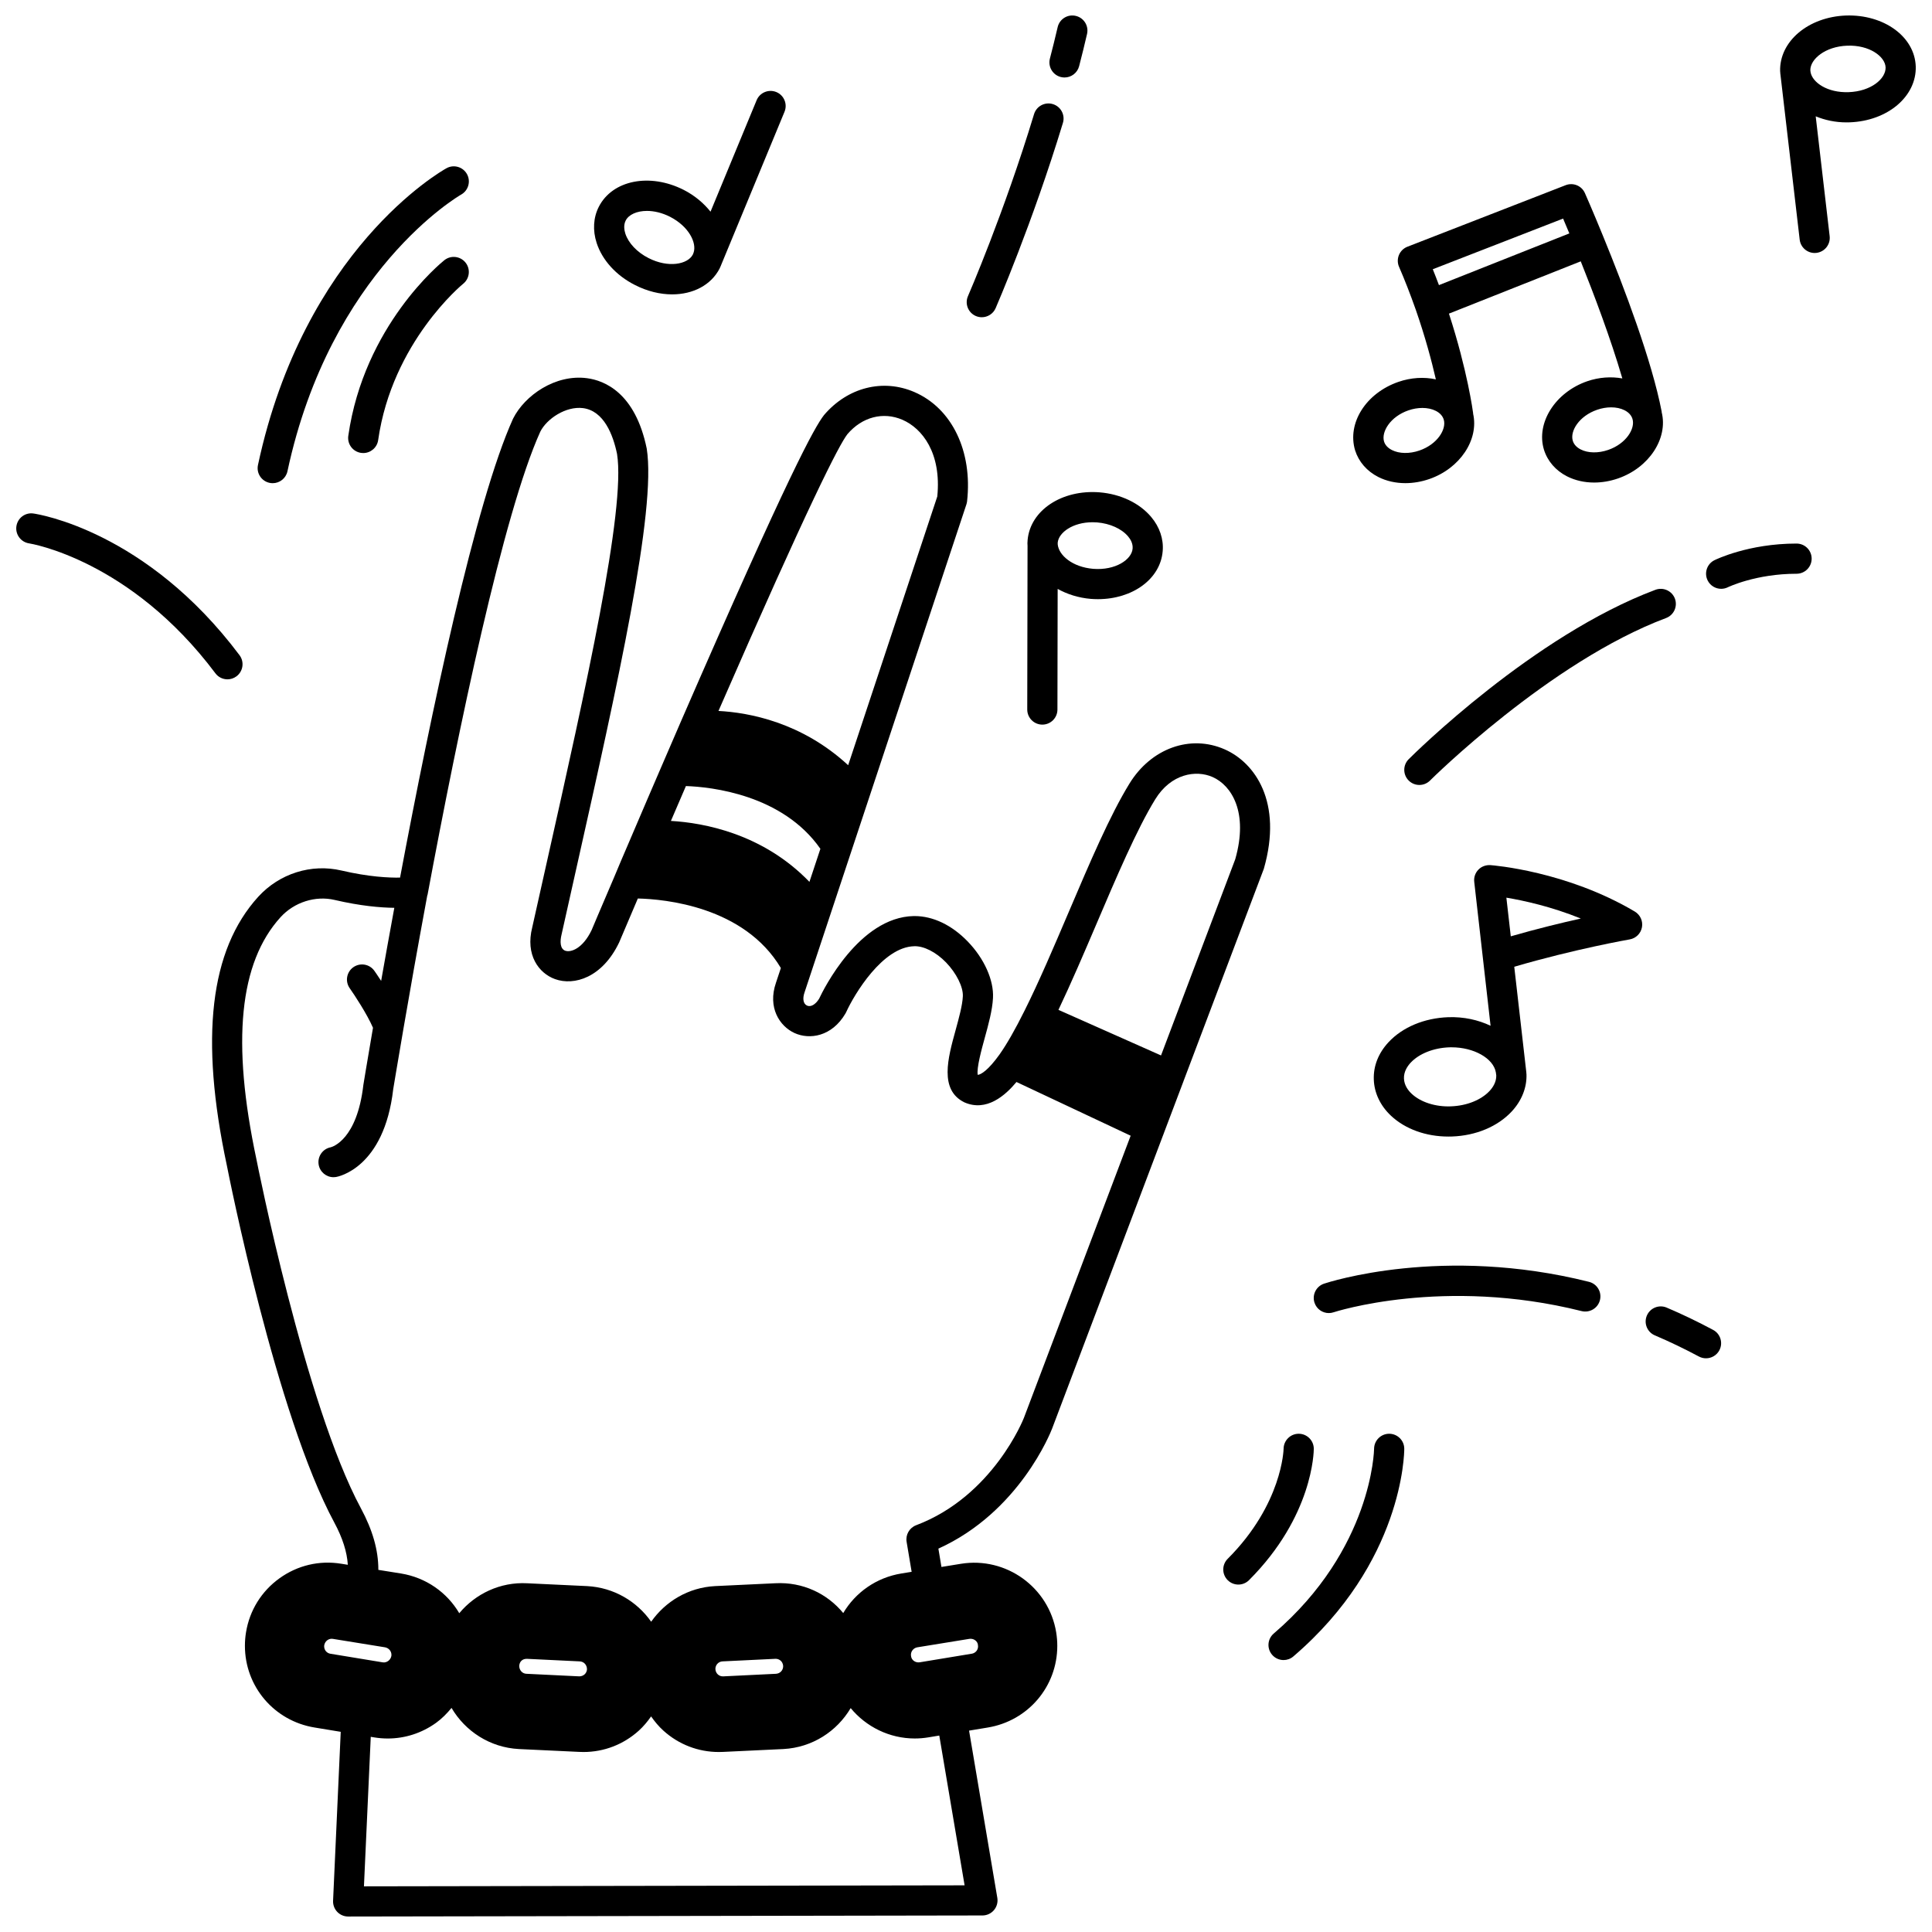 <?xml version="1.0" encoding="UTF-8"?>
<!-- Uploaded to: SVG Repo, www.svgrepo.com, Generator: SVG Repo Mixer Tools -->
<svg width="800px" height="800px" version="1.1" viewBox="144 144 512 512" xmlns="http://www.w3.org/2000/svg">
 <defs>
  <clipPath id="d">
   <path d="m200 244h281v407.9h-281z"/>
  </clipPath>
  <clipPath id="c">
   <path d="m148.09 280h60.906v45h-60.906z"/>
  </clipPath>
  <clipPath id="b">
   <path d="m422 148.09h11v16.906h-11z"/>
  </clipPath>
  <clipPath id="a">
   <path d="m615 148.09h36.902v63.906h-36.902z"/>
  </clipPath>
 </defs>
 <g clip-path="url(#d)">
  <path d="m457.59 430.7c0.016-0.035 0.008-0.07 0.023-0.109l21.316-56.355c5.09-17.742-2.406-28.133-10.367-31.645-9.121-4.016-19.492-0.289-25.234 9.051-5.184 8.422-10.512 20.922-16.152 34.164-3.848 9.023-7.82 18.355-11.648 26.008-2.477 4.984-4.648 8.793-6.629 11.613-2.984 4.18-4.918 5.348-5.785 5.426-0.363-1.754 1.051-6.883 1.832-9.719 1.004-3.637 2.043-7.402 2.207-10.688 0.242-4.699-2.324-10.426-6.699-14.945-4.211-4.352-9.188-6.734-14.066-6.734h-0.273c-14.445 0.316-23.902 19.477-25.047 21.914-0.965 1.555-2.215 2.258-3.195 1.812-0.98-0.453-1.246-1.801-0.672-3.469l42.906-129.36c0.082-0.266 0.148-0.539 0.18-0.816 1.477-13.273-4.008-24.641-13.965-28.949-8.328-3.602-17.684-1.258-23.949 6.098-2.527 3.246-9.191 15.16-37.859 81.051-1.73 3.988-3.426 7.891-5.09 11.785-2.621 6.082-5.125 11.883-7.352 17.125l-1.531 3.582c-1.414 3.293-2.719 6.328-3.824 9.012-3.664 8.551-5.934 13.918-5.93 13.926-2.379 4.961-5.539 5.988-6.992 5.473-1.395-0.504-1.426-2.504-0.969-4.328l3.891-17.402c10.945-48.832 21.281-94.961 18.672-111.34-3.039-14.82-11.223-18.051-15.828-18.656-8.367-1.105-16.492 4.527-19.598 10.73-9.969 22.031-21.676 77.629-29.945 121.62-2.922 0.055-8.223-0.176-15.516-1.875-7.992-1.879-16.434 0.781-22.074 6.961-12.797 14.09-15.516 37.387-8.32 71.152 0.527 2.688 13.082 66.098 28.473 94.652 2.242 4.16 3.387 7.871 3.594 11.219l-1.715-0.273c-5.797-0.957-11.617 0.414-16.387 3.848-4.777 3.43-7.934 8.52-8.875 14.312-0.195 1.164-0.293 2.367-0.293 3.578 0 10.809 7.766 19.914 18.465 21.66l6.926 1.141-2.027 44.77c-0.051 1.09 0.352 2.16 1.105 2.945 0.75 0.789 1.801 1.234 2.891 1.234h0.008l168.09-0.281c1.176 0 2.285-0.52 3.051-1.418 0.754-0.898 1.082-2.082 0.887-3.246l-7.488-44.32 4.91-0.812c10.703-1.746 18.469-10.852 18.469-21.66 0-1.176-0.094-2.34-0.289-3.562-1.953-11.973-13.289-20.121-25.266-18.176l-5.144 0.836-0.812-4.856c21.445-9.695 29.77-30.855 30.137-31.809l29.465-77.895c0.012-0.023 0.031-0.043 0.043-0.066 0.02-0.047 0.016-0.098 0.035-0.145l5.199-13.746c0.004-0.012 0.023-0.027 0.031-0.051zm-23.055-41.754c5.277-12.383 10.738-25.191 15.605-33.109 4.191-6.82 10.805-7.856 15.199-5.922 5.019 2.211 9.578 9.332 6.008 21.809l-19.664 51.977-27.184-12.078c3.344-7.035 6.734-14.938 10.035-22.676zm-108.76-36.633c6.688 0.223 25.594 2.246 35.637 16.629l-2.906 8.762c-12.344-12.805-28.039-15.656-36.707-16.152 1.273-2.953 2.594-6.027 3.977-9.238zm42.801-93.258c3.894-4.562 9.465-6.019 14.578-3.809 5.242 2.266 10.383 8.793 9.238 20.32l-23.621 71.223c-12.309-11.383-26.312-13.961-34.367-14.383 24.082-55.199 31.957-70.496 34.172-73.352zm-138.65 320.95c0.191-1.105 1.219-1.883 2.301-1.688l13.781 2.231c1.02 0.18 1.73 1.008 1.73 2.019 0 0.141-0.027 0.281-0.023 0.281-0.188 1.082-1.25 1.867-2.281 1.691l-13.836-2.277h-0.016c-0.984-0.16-1.676-0.969-1.676-1.973 0-0.145 0.023-0.289 0.02-0.285 0.004-0.004 0 0 0 0zm51.676 5.477c0.055-1.105 0.832-1.934 2.086-1.875l13.949 0.676c1.09 0.055 1.914 0.914 1.918 2.09-0.035 0.707-0.418 1.16-0.648 1.363-0.395 0.355-0.93 0.527-1.438 0.512l-13.996-0.68c-1.043-0.051-1.867-0.93-1.871-2.086zm51.984 0.805c0-1.07 0.824-1.953 1.875-2.004l13.996-0.68c0.031 0 0.066-0.004 0.098-0.004 0.496 0 0.973 0.18 1.344 0.516 0.227 0.203 0.613 0.656 0.645 1.453 0 1.086-0.82 1.945-1.914 2.004l-13.949 0.68c-1.098 0.066-2.051-0.77-2.094-1.965zm51.82-3.758c0-0.973 0.727-1.805 1.68-1.973l13.777-2.238c0.117-0.02 0.23-0.027 0.34-0.027 0.977 0 1.809 0.668 1.945 1.52 0.02 0.168 0.047 0.348 0.047 0.516 0 0.961-0.707 1.77-1.676 1.926h-0.016l-13.766 2.273c-1.129 0.176-2.137-0.566-2.285-1.539-0.023-0.137-0.047-0.305-0.047-0.457zm14.223 61.102-159.18 0.266 1.805-39.621 0.922 0.152c1.195 0.195 2.391 0.293 3.578 0.293 4.574 0 9.023-1.426 12.816-4.156 1.57-1.133 2.891-2.496 4.09-3.949 3.637 6.176 10.16 10.488 17.836 10.898l15.973 0.754c0.395 0.02 0.785 0.031 1.176 0.031 5.418 0 10.578-1.988 14.641-5.652 1.254-1.137 2.316-2.418 3.262-3.781 0.949 1.352 2.004 2.637 3.258 3.769 4.07 3.68 9.25 5.664 14.676 5.664 0.391 0 0.781-0.008 1.172-0.027l15.977-0.758c7.656-0.414 14.172-4.703 17.809-10.848 4.102 4.973 10.293 8.051 16.984 8.051 1.168 0 2.356-0.094 3.547-0.289l2.949-0.488zm15.711-123.87c-0.078 0.203-8.148 20.727-28.547 28.438-1.789 0.676-2.848 2.519-2.531 4.402l1.332 7.945-2.711 0.441c-6.672 1.086-12.199 5.047-15.418 10.492-4.238-5.156-10.73-8.289-17.992-7.902l-16.02 0.758c-7.035 0.379-13.113 4.059-16.887 9.441-3.766-5.383-9.863-9.055-16.938-9.441l-15.934-0.754c-7.125-0.379-13.691 2.785-17.984 7.938-3.219-5.469-8.766-9.445-15.461-10.531l-5.988-0.957 0.004-0.094c0-5.152-1.52-10.469-4.637-16.25-14.809-27.488-27.539-91.75-27.672-92.465-6.633-31.137-4.543-52.125 6.402-64.168 3.613-3.969 9.246-5.758 14.328-4.559 6.883 1.605 12.18 2.043 15.812 2.086-1.289 7.008-2.465 13.535-3.492 19.363-0.98-1.508-1.711-2.551-1.793-2.664-1.273-1.801-3.758-2.231-5.574-0.961-1.805 1.277-2.234 3.769-0.957 5.574 1.25 1.773 4.582 6.824 6.164 10.477-1.594 9.305-2.527 14.961-2.551 15.145-1.676 14.523-8.199 16.41-8.656 16.527-2.121 0.406-3.543 2.43-3.195 4.574 0.324 1.961 2.019 3.352 3.941 3.352 0.215 0 0.434-0.016 0.652-0.051 0.52-0.082 12.758-2.332 15.172-23.289 0.004-0.008 1-6.074 2.715-16.051 1.555-9.098 3.734-21.395 6.309-35.281 0.016-0.07 0.066-0.129 0.078-0.199 8.211-44 20.07-101.03 29.871-122.7 1.715-3.426 6.793-6.82 11.336-6.242 5.531 0.727 7.969 7.106 9.008 12.16 2.336 14.691-8.312 62.207-18.613 108.16l-3.867 17.297c-1.848 7.281 1.699 12.125 6.031 13.695 5.062 1.832 12.535-0.363 17.004-9.715 0.004-0.004 1.863-4.402 4.953-11.641 7.09 0.16 28.176 2.098 37.902 18.422l-1.301 3.914c-2.258 6.555 0.957 11.492 4.902 13.309 3.977 1.824 9.906 0.992 13.523-5.18 0.07-0.121 0.137-0.242 0.191-0.367 2.184-4.789 9.68-17.266 18.027-17.449 2.477-0.098 5.746 1.516 8.43 4.293 2.75 2.844 4.582 6.535 4.453 8.984-0.117 2.414-1.039 5.746-1.922 8.969-2.047 7.414-4.363 15.812 2.305 19.117 5.918 2.617 10.906-1.867 13.832-5.383l30.258 14.234z"/>
 </g>
 <g clip-path="url(#c)">
  <path d="m204.28 324.03c0.836 0 1.676-0.262 2.394-0.801 1.766-1.324 2.129-3.832 0.801-5.598-24.703-32.934-53.398-37.375-54.609-37.547-2.199-0.324-4.199 1.199-4.519 3.383-0.316 2.18 1.195 4.207 3.375 4.535 0.266 0.039 26.758 4.297 49.359 34.426 0.781 1.051 1.98 1.602 3.199 1.602z"/>
 </g>
 <path d="m215.43 271.96c0.285 0.059 0.566 0.09 0.844 0.09 1.844 0 3.504-1.285 3.906-3.164 11.414-53.27 45.57-73.062 46.023-73.316 1.922-1.074 2.617-3.508 1.547-5.434s-3.508-2.629-5.434-1.551c-1.535 0.852-37.719 21.531-49.949 78.629-0.473 2.16 0.902 4.285 3.062 4.746z"/>
 <path d="m261.75 212.96c-0.867 0.691-21.277 17.32-25.449 46.539-0.312 2.188 1.207 4.211 3.394 4.523 0.191 0.027 0.383 0.039 0.57 0.039 1.961 0 3.672-1.438 3.953-3.43 3.711-25.988 22.348-41.281 22.535-41.434 1.719-1.383 1.992-3.902 0.613-5.617-1.387-1.719-3.891-2-5.617-0.621z"/>
 <g clip-path="url(#b)">
  <path d="m425.11 164.41c0.336 0.082 0.668 0.125 1 0.125 1.781 0 3.406-1.199 3.871-3.004 0.727-2.832 1.453-5.707 2.098-8.535 0.492-2.156-0.852-4.297-3.008-4.789-2.156-0.5-4.293 0.848-4.785 3.004-0.633 2.766-1.344 5.57-2.055 8.332-0.543 2.137 0.746 4.316 2.879 4.867z"/>
 </g>
 <path d="m402.59 227.74c0.52 0.227 1.062 0.332 1.594 0.332 1.539 0 3.012-0.895 3.668-2.398 0.094-0.223 9.738-22.434 17.832-49.098 0.641-2.113-0.551-4.348-2.668-4.988-2.121-0.641-4.348 0.555-4.984 2.668-7.949 26.199-17.414 48.004-17.512 48.227-0.879 2.019 0.043 4.375 2.07 5.258z"/>
 <path d="m582.71 300.3c-32.422 12.164-64.062 43.566-65.395 44.898-1.562 1.562-1.562 4.09 0 5.652 0.781 0.781 1.805 1.172 2.828 1.172 1.023 0 2.047-0.391 2.828-1.172 0.312-0.312 31.766-31.523 62.555-43.066 2.066-0.777 3.109-3.082 2.34-5.148-0.781-2.062-3.086-3.102-5.156-2.336z"/>
 <path d="m620.11 288.05c-12.789 0-21.414 4.242-21.781 4.418-1.973 0.988-2.762 3.375-1.789 5.352 0.699 1.406 2.113 2.223 3.586 2.223 0.59 0 1.195-0.133 1.762-0.41 0.07-0.035 7.414-3.582 18.219-3.582 2.211 0 4-1.793 4-4 0.004-2.207-1.789-4-3.996-4z"/>
 <path d="m598 496.44c-4.121-2.207-8.27-4.195-12.32-5.914-2.035-0.855-4.379 0.082-5.246 2.121-0.863 2.035 0.09 4.383 2.121 5.242 3.832 1.629 7.758 3.512 11.672 5.602 0.602 0.32 1.246 0.473 1.883 0.473 1.426 0 2.812-0.766 3.531-2.109 1.039-1.953 0.309-4.375-1.641-5.414z"/>
 <path d="m565.1 483.7c-38.789-9.73-68.945 0.059-70.211 0.484-2.09 0.699-3.227 2.961-2.527 5.059 0.559 1.676 2.113 2.734 3.789 2.734 0.414 0 0.844-0.066 1.262-0.207 0.289-0.094 29.188-9.473 65.734-0.316 2.129 0.523 4.312-0.758 4.852-2.906 0.547-2.141-0.754-4.312-2.898-4.848z"/>
 <path d="m512.16 523.96h-0.012c-2.199 0-3.988 1.781-4 3.984 0 0.262-0.465 26.559-26.59 48.957-1.68 1.434-1.875 3.961-0.434 5.637 0.789 0.918 1.91 1.395 3.035 1.395 0.918 0 1.848-0.316 2.598-0.965 29.051-24.902 29.387-53.797 29.387-55.016 0.004-2.203-1.785-3.984-3.984-3.992z"/>
 <path d="m488.19 523.96h-0.023c-2.191 0-3.973 1.77-4 3.965 0 0.145-0.324 14.684-14.82 29.18-1.562 1.562-1.562 4.09 0 5.652 0.781 0.781 1.805 1.172 2.828 1.172s2.047-0.391 2.828-1.172c16.969-16.969 17.164-34.094 17.164-34.812-0.004-2.195-1.781-3.973-3.977-3.984z"/>
 <path d="m312.25 219.52c3.285 1.684 6.699 2.492 9.875 2.492 5.504 0 10.32-2.422 12.613-6.91 0.031-0.059 0.043-0.121 0.066-0.18 0.02-0.039 0.051-0.066 0.066-0.113l17.035-41.188c0.844-2.043-0.125-4.379-2.168-5.227-2.035-0.832-4.379 0.125-5.223 2.168l-12.215 29.535c-1.812-2.269-4.207-4.293-7.117-5.781-8.988-4.547-18.863-2.59-22.48 4.461-1.465 2.863-1.672 6.273-0.582 9.609 1.488 4.574 5.184 8.633 10.129 11.133zm-2.422-17.094c0.789-1.539 2.918-2.531 5.621-2.531 1.852 0 3.973 0.469 6.109 1.551 5.008 2.562 7.129 6.918 6.254 9.504l-0.227 0.555c-1.383 2.562-6.481 3.559-11.715 0.887-3.027-1.531-5.32-3.953-6.144-6.477-0.293-0.918-0.523-2.269 0.102-3.488z"/>
 <path d="m416.33 287.09c-0.062 0.574-0.059 1.152-0.02 1.582l-0.078 43.352c-0.004 2.207 1.785 4.004 3.992 4.008h0.008c2.207 0 3.996-1.785 4-3.992l0.059-31.973c2.543 1.414 5.535 2.371 8.785 2.644 0.637 0.047 1.258 0.074 1.879 0.074 9.207 0 16.59-5.367 17.172-12.75 0.273-3.172-0.812-6.387-3.059-9.043-3.106-3.684-8.09-6.062-13.691-6.519-9.98-0.777-18.324 4.758-19.047 12.617zm18.402-4.648c3.422 0.285 6.5 1.668 8.223 3.711 0.613 0.723 1.316 1.867 1.199 3.227-0.227 2.906-4.539 5.828-10.438 5.367-5.519-0.465-9.125-3.586-9.41-6.477v-0.492c0.285-2.695 4.047-5.379 9.227-5.379 0.391-0.004 0.797 0.012 1.199 0.043z"/>
 <g clip-path="url(#a)">
  <path d="m633.24 148.11c-10.031 0.363-17.719 6.856-17.488 14.785 0.004 0.09 0.027 0.168 0.035 0.258 0.004 0.035-0.012 0.07-0.008 0.109l5.156 44.246c0.238 2.035 1.965 3.535 3.965 3.535 0.152 0 0.309-0.008 0.465-0.027 2.195-0.258 3.766-2.238 3.512-4.434l-3.695-31.754c2.445 1.004 5.195 1.605 8.133 1.605 0.297 0 0.598-0.004 0.895-0.016 10.031-0.367 17.715-6.859 17.484-14.816-0.285-7.934-8.48-13.797-18.453-13.492zm0.672 20.312c-5.629 0.203-9.594-2.562-10.09-5.273l-0.066-0.547c-0.027-2.918 3.945-6.289 9.773-6.496 5.879-0.23 10.07 2.879 10.172 5.754 0.086 2.992-3.824 6.348-9.789 6.562z"/>
 </g>
 <path d="m577.24 385.57c-18.074-10.711-37.473-12.242-38.289-12.305-1.191-0.062-2.356 0.359-3.176 1.219-0.828 0.859-1.227 2.039-1.086 3.223l2.277 20.07 2.051 18.059c-3.269-1.551-7.121-2.414-11.215-2.269-6.352 0.227-12.121 2.644-15.824 6.625-2.688 2.887-4.035 6.316-3.906 9.887 0.109 3.547 1.734 6.965 4.578 9.625 3.762 3.519 9.258 5.496 15.195 5.496 0.32 0 0.641-0.004 0.961-0.016 6.34-0.223 12.105-2.644 15.82-6.637 2.652-2.852 4.039-6.367 3.906-9.898-0.004-0.078-0.027-0.152-0.035-0.23-0.004-0.043 0.016-0.09 0.008-0.133l-3.211-28.086c16.117-4.719 30.441-7.223 30.594-7.25 1.652-0.285 2.945-1.57 3.25-3.219 0.301-1.645-0.457-3.301-1.898-4.16zm-48.723 51.625c-4.082 0.164-8.016-1.094-10.402-3.328-0.906-0.844-1.992-2.231-2.051-4.059-0.066-1.809 0.922-3.262 1.762-4.172 2.242-2.406 6.074-3.93 10.246-4.082 0.203-0.008 0.406-0.008 0.605-0.008 5.902 0 11.094 2.91 11.742 6.656l0.109 0.824c0.031 1.75-0.93 3.18-1.758 4.07-2.25 2.418-6.082 3.949-10.254 4.098zm15.855-45.059-1.168-10.246c4.578 0.766 11.891 2.356 19.727 5.531-5.16 1.148-11.633 2.723-18.559 4.715z"/>
 <path d="m509.27 270.41c2.148 1.082 4.606 1.629 7.168 1.629 2.082 0 4.234-0.363 6.336-1.086 8.172-2.824 13.188-10.469 11.613-17.336-0.004-0.035 0.012-0.066 0.008-0.105-0.062-0.488-1.496-11.281-6.41-26.398l34.93-13.855c3.418 8.527 7.941 20.453 11.02 31.027-2.957-0.527-6.172-0.328-9.309 0.75-8.469 2.926-13.613 11.047-11.469 18.117 0.941 3.043 3.117 5.559 6.133 7.09 2.148 1.086 4.606 1.637 7.172 1.637 2.082 0 4.231-0.359 6.332-1.086 8.254-2.856 13.293-10.629 11.57-17.547-0.008-0.047 0.012-0.098 0-0.148-2.586-13.43-9.879-32.723-15.539-46.539-2.785-6.82-4.805-11.379-4.805-11.379-0.859-1.957-3.106-2.875-5.102-2.106l-41.941 16.312c-1.016 0.395-1.824 1.184-2.242 2.188-0.414 1.004-0.41 2.137 0.023 3.133 1.492 3.43 2.91 7.062 4.445 11.395 2.492 7.168 4.195 13.539 5.316 18.434-3.121-0.68-6.574-0.492-9.93 0.668-8.602 2.977-13.648 10.938-11.469 18.16 0.961 3.019 3.137 5.523 6.148 7.047zm60.914-7.176c-2.617 0.906-5.34 0.863-7.277-0.125-1.094-0.555-1.809-1.336-2.102-2.301-0.781-2.562 1.672-6.566 6.438-8.211 1.25-0.434 2.523-0.648 3.727-0.648 1.312 0 2.539 0.258 3.551 0.77 1.09 0.555 1.805 1.332 2.106 2.312 0.77 2.562-1.68 6.559-6.441 8.203zm-11.949-61.309c0.465 1.09 1.027 2.426 1.656 3.93l-34.555 13.703c-0.547-1.461-1.086-2.863-1.633-4.207zm-41.012 50.832c1.25-0.434 2.523-0.648 3.723-0.648 1.312 0 2.535 0.258 3.547 0.77 1.094 0.555 1.809 1.332 2.113 2.312 0.77 2.562-1.684 6.559-6.441 8.199-2.606 0.902-5.348 0.863-7.285-0.121-1.09-0.551-1.801-1.324-2.09-2.25-0.781-2.586 1.672-6.617 6.434-8.262z"/>
</svg>